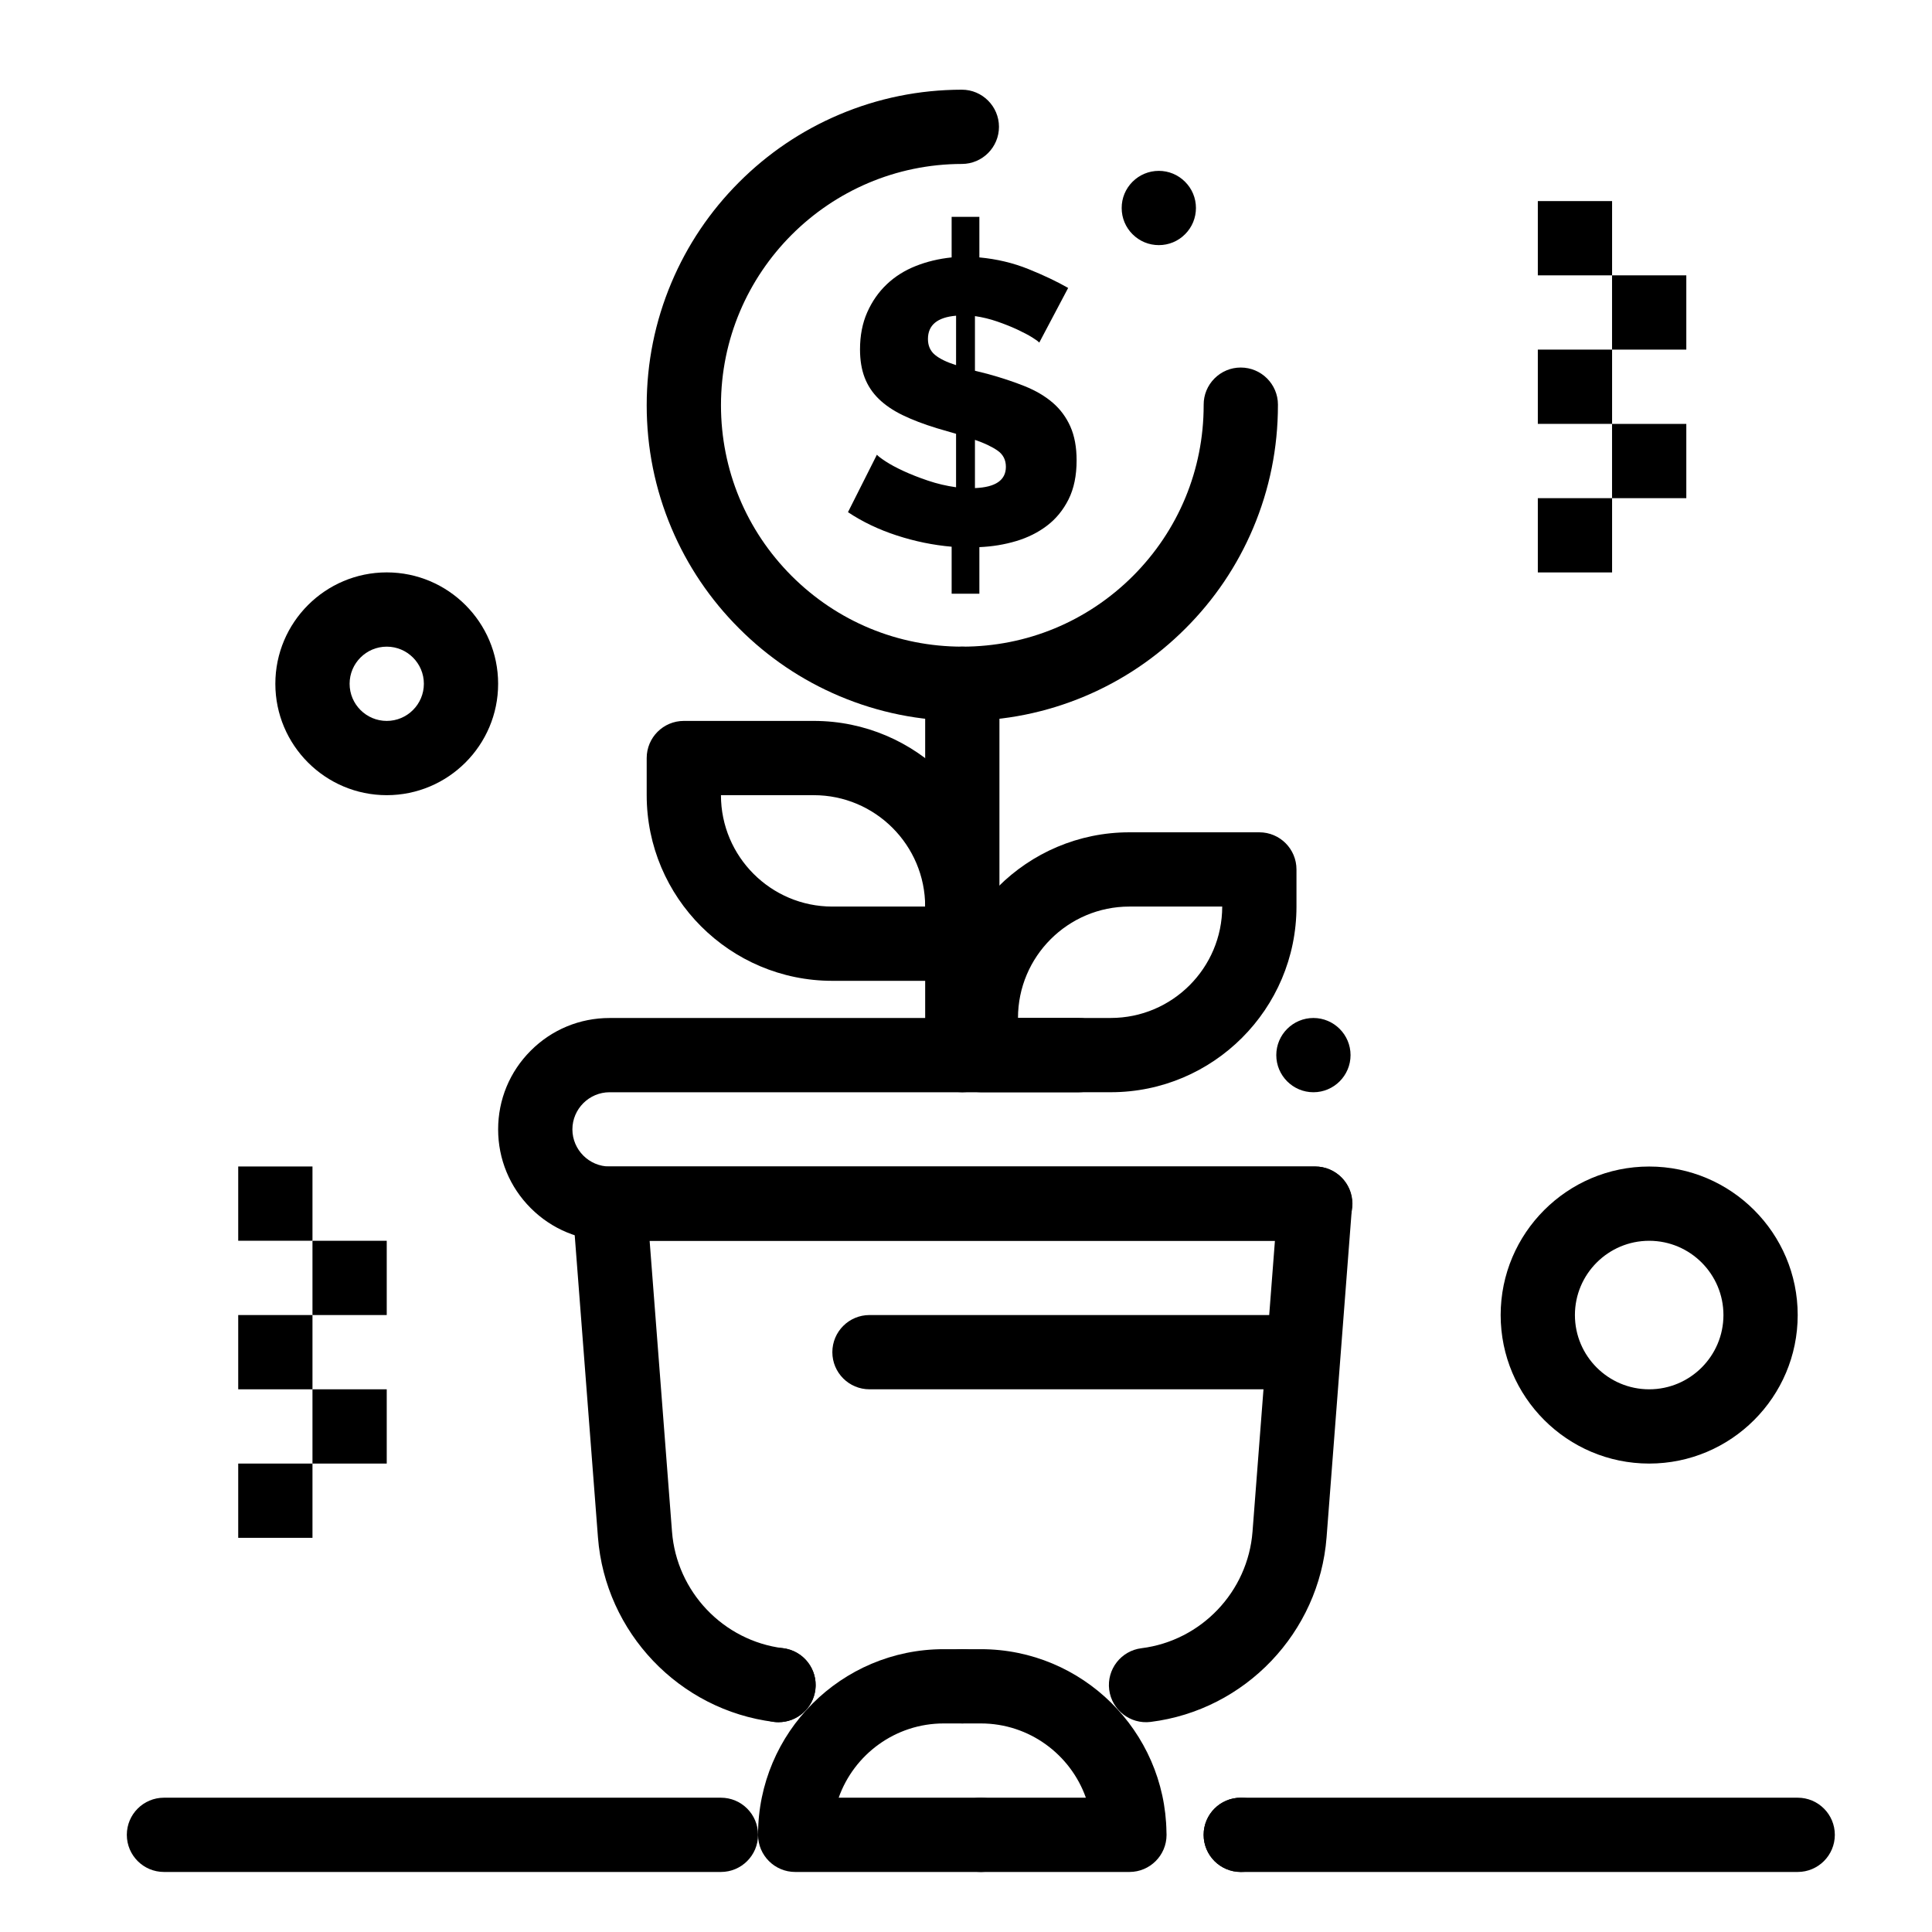 <?xml version="1.0" encoding="UTF-8"?>
<!-- Uploaded to: ICON Repo, www.svgrepo.com, Generator: ICON Repo Mixer Tools -->
<svg fill="#000000" width="800px" height="800px" version="1.1" viewBox="144 144 512 512" xmlns="http://www.w3.org/2000/svg">
 <g>
  <path d="m399.02 335.05c-11.297 0-22.25-2.215-32.562-6.574-9.957-4.211-18.902-10.242-26.578-17.93-7.684-7.676-13.719-16.621-17.93-26.578-4.356-10.309-6.57-21.262-6.57-32.559 0-11.277 2.215-22.219 6.562-32.52 4.203-9.957 10.223-18.895 17.891-26.578 7.664-7.676 16.59-13.707 26.539-17.93 10.293-4.367 21.234-6.594 32.512-6.613h0.02c5.41 0 9.82 4.41 9.832 9.82 0.012 5.434-4.398 9.852-9.82 9.859-35.219 0.051-63.863 28.742-63.852 63.961 0.012 17.074 6.66 33.133 18.734 45.227 12.09 12.07 28.148 18.734 45.223 18.734s33.133-6.66 45.227-18.734c12.074-12.094 18.727-28.152 18.734-45.227v-0.148c-0.012-2.629 1.012-5.098 2.863-6.965 1.859-1.859 4.328-2.894 6.957-2.894h0.012c5.422 0 9.84 4.398 9.852 9.82l-0.004 0.188c0 11.297-2.215 22.25-6.574 32.562-4.211 9.957-10.242 18.902-17.93 26.578-7.676 7.684-16.621 13.719-26.578 17.93-10.312 4.356-21.266 6.57-32.559 6.57zm52.082-126.09c-2.617 0-5.086-1.012-6.938-2.863h-0.012c-1.859-1.859-2.894-4.328-2.894-6.957-0.012-2.629 1.012-5.098 2.863-6.965 1.859-1.859 4.34-2.894 6.977-2.894 2.617 0 5.086 1.023 6.938 2.875 1.871 1.852 2.894 4.32 2.902 6.945 0 2.629-1.012 5.106-2.875 6.965-1.855 1.871-4.332 2.894-6.961 2.894z"/>
  <path d="m399.02 433.45c-5.434 0-9.84-4.406-9.84-9.84v-98.398c0-5.434 4.406-9.84 9.84-9.84s9.84 4.406 9.84 9.84v98.398c0 5.434-4.406 9.84-9.84 9.84z"/>
  <path d="m350.32 600.4c-0.406 0-0.816-0.023-1.227-0.074-25.078-3.121-44.688-23.695-46.629-48.918l-6.746-87.676c-0.211-2.734 0.73-5.43 2.59-7.441 1.863-2.012 4.481-3.152 7.219-3.152h186.96c2.742 0 5.356 1.145 7.219 3.152 1.863 2.012 2.801 4.707 2.594 7.441l-6.746 87.676c-1.941 25.223-21.547 45.797-46.629 48.918-5.383 0.668-10.309-3.156-10.98-8.551-0.672-5.391 3.156-10.309 8.551-10.98 15.832-1.973 28.211-14.965 29.434-30.898l5.938-77.082h-165.71l5.93 77.082c1.227 15.934 13.605 28.926 29.434 30.898 5.394 0.672 9.223 5.59 8.551 10.98-0.621 4.977-4.859 8.625-9.754 8.625z"/>
  <path d="m389.18 590.89c0-5.434 4.41-9.84 9.84-9.84 5.434 0 9.84 4.406 9.84 9.84 0 5.434-4.41 9.84-9.84 9.84-5.434 0-9.84-4.406-9.84-9.84zm-40.078 9.426c-4.969-0.621-8.609-4.84-8.621-9.734 0-0.414 0.02-0.828 0.078-1.25 0.668-5.391 5.59-9.219 10.98-8.543 4.969 0.621 8.609 4.84 8.621 9.723 0 0.414-0.02 0.836-0.078 1.258-0.621 4.981-4.859 8.621-9.75 8.621-0.406 0.008-0.82-0.023-1.23-0.074z"/>
  <path d="m492.62 472.82h-187.09c-7.883 0-15.301-3.07-20.871-8.648-5.578-5.57-8.648-12.988-8.648-20.871 0-7.894 3.07-15.301 8.648-20.871 5.57-5.578 12.988-8.648 20.871-8.648h124.35c5.422 0 9.828 4.418 9.828 9.84 0 5.422-4.406 9.84-9.828 9.84l-124.35-0.004c-5.41 0.012-9.832 4.43-9.84 9.84 0.012 5.41 4.43 9.832 9.84 9.84h187.05c5.402 0 9.809 4.398 9.832 9.801 0.012 2.629-1.004 5.106-2.856 6.965-1.852 1.871-4.312 2.906-6.941 2.918zm-0.551-39.363c-5.422 0-9.84-4.418-9.84-9.84s4.418-9.84 9.84-9.84c5.422 0 9.84 4.418 9.84 9.84s-4.418 9.84-9.84 9.84z"/>
  <path d="m482.66 512.18h-108.24c-5.434 0-9.84-4.406-9.84-9.84 0-5.434 4.406-9.84 9.84-9.84h108.24c5.434 0 9.84 4.406 9.84 9.84 0 5.434-4.406 9.84-9.84 9.84z"/>
  <path d="m443.31 640.09h-0.02-88.559c-5.434 0-9.84-4.406-9.84-9.84 0-27.129 22.07-49.199 49.199-49.199h9.84c26.895 0 48.82 21.691 49.195 48.5 0.016 0.23 0.023 0.465 0.023 0.703 0.004 5.43-4.402 9.836-9.84 9.836zm-77.051-19.68h65.508c-4.062-11.453-15.004-19.68-27.832-19.68h-9.84c-12.832 0-23.777 8.227-27.836 19.68z"/>
  <path d="m438.38 433.45h-34.441c-5.434 0-9.84-4.406-9.84-9.84v-9.84c0-27.129 22.07-49.199 49.199-49.199h34.441c5.434 0 9.84 4.406 9.84 9.84v9.84c0 27.129-22.07 49.199-49.199 49.199zm-24.602-19.68h24.602c16.277 0 29.52-13.242 29.52-29.52h-24.602c-16.277 0-29.52 13.242-29.52 29.52z"/>
  <path d="m399.02 403.93h-34.441c-27.129 0-49.199-22.07-49.199-49.199v-9.84c0-5.434 4.406-9.84 9.84-9.84h34.441c27.129 0 49.199 22.07 49.199 49.199v9.84c0 5.434-4.406 9.84-9.84 9.84zm-63.961-49.199c0 16.277 13.242 29.52 29.52 29.52h24.602c0-16.277-13.242-29.52-29.52-29.52z"/>
  <path d="m335.05 640.09h-147.6c-5.434 0-9.84-4.406-9.84-9.84s4.406-9.84 9.84-9.84h147.6c5.434 0 9.84 4.406 9.84 9.84s-4.406 9.84-9.84 9.84z"/>
  <path d="m462.98 630.25c0-5.434 4.406-9.84 9.84-9.84s9.84 4.406 9.84 9.84-4.41 9.84-9.84 9.84c-5.434 0-9.84-4.406-9.84-9.84zm-68.883 0c0-5.434 4.41-9.84 9.84-9.84 5.434 0 9.84 4.406 9.84 9.84s-4.41 9.84-9.84 9.84c-5.43 0-9.84-4.406-9.84-9.84z"/>
  <path d="m620.41 640.09h-147.6c-5.434 0-9.84-4.406-9.84-9.84s4.406-9.84 9.84-9.84h147.6c5.434 0 9.84 4.406 9.84 9.84-0.004 5.434-4.41 9.84-9.844 9.84z"/>
  <path d="m246.49 354.73c-16.277 0-29.52-13.242-29.52-29.52s13.242-29.52 29.52-29.52c16.277 0 29.52 13.242 29.52 29.52 0.004 16.277-13.242 29.52-29.52 29.52zm0-39.359c-5.426 0-9.84 4.414-9.84 9.84 0 5.426 4.414 9.84 9.84 9.84 5.426 0 9.84-4.414 9.84-9.84 0.004-5.426-4.414-9.84-9.84-9.84z"/>
  <path d="m581.05 531.86c-21.703 0-39.359-17.656-39.359-39.359s17.656-39.359 39.359-39.359c21.703 0 39.359 17.656 39.359 39.359s-17.656 39.359-39.359 39.359zm0-59.039c-10.852 0-19.68 8.828-19.68 19.68 0 10.852 8.828 19.68 19.68 19.68 10.852 0 19.68-8.828 19.68-19.68 0-10.852-8.828-19.68-19.68-19.68z"/>
  <path d="m419.41 234.8c-0.211-0.285-0.836-0.746-1.863-1.383-1.031-0.641-2.344-1.332-3.941-2.078-1.598-0.746-3.371-1.453-5.324-2.129-1.953-0.676-3.922-1.152-5.91-1.438v14.48l3.406 0.852c3.621 0.996 6.883 2.078 9.797 3.246 2.91 1.172 5.379 2.629 7.402 4.367 2.023 1.742 3.586 3.852 4.688 6.336 1.098 2.484 1.648 5.469 1.648 8.945 0 4.047-0.711 7.488-2.129 10.328-1.422 2.84-3.32 5.164-5.699 6.973-2.379 1.812-5.109 3.176-8.199 4.098-3.086 0.922-6.336 1.457-9.742 1.598v12.352h-7.348v-12.461c-4.898-0.426-9.742-1.418-14.535-2.981-4.793-1.559-9.105-3.621-12.938-6.176l7.668-15.227c0.285 0.355 1.047 0.941 2.289 1.758 1.242 0.816 2.82 1.668 4.738 2.555 1.918 0.887 4.082 1.742 6.496 2.555 2.414 0.816 4.898 1.402 7.453 1.758v-14.164l-5.113-1.492c-3.477-1.066-6.496-2.219-9.051-3.461-2.555-1.242-4.668-2.68-6.336-4.312s-2.91-3.516-3.727-5.644c-0.816-2.129-1.227-4.613-1.227-7.453 0-3.691 0.641-6.977 1.918-9.852s2.996-5.34 5.164-7.402c2.164-2.059 4.719-3.672 7.668-4.844 2.945-1.172 6.121-1.934 9.531-2.289v-10.754h7.348v10.754c4.613 0.426 8.945 1.457 12.988 3.086 4.047 1.633 7.562 3.301 10.543 5.004zm-29.496-0.961c0 1.773 0.621 3.176 1.863 4.207 1.242 1.027 3.106 1.934 5.59 2.715l0.004-13.098c-4.973 0.426-7.457 2.488-7.457 6.176zm20.656 33.863c0-1.844-0.746-3.281-2.234-4.312-1.492-1.027-3.477-1.969-5.965-2.82v12.777c5.469-0.215 8.199-2.094 8.199-5.644z"/>
  <path d="m207.13 531.86h19.68v19.68h-19.68z"/>
  <path d="m226.81 512.18h19.68v19.68h-19.68z"/>
  <path d="m207.13 492.5h19.68v19.68h-19.68z"/>
  <path d="m226.81 472.82h19.68v19.68h-19.68z"/>
  <path d="m207.13 453.13h19.68v19.68h-19.68z"/>
  <path d="m551.54 276.02h19.68v19.68h-19.68z"/>
  <path d="m571.21 256.34h19.68v19.68h-19.68z"/>
  <path d="m551.54 236.65h19.68v19.68h-19.68z"/>
  <path d="m571.21 216.97h19.68v19.68h-19.68z"/>
  <path d="m551.54 197.29h19.68v19.68h-19.68z"/>
 </g>
</svg>